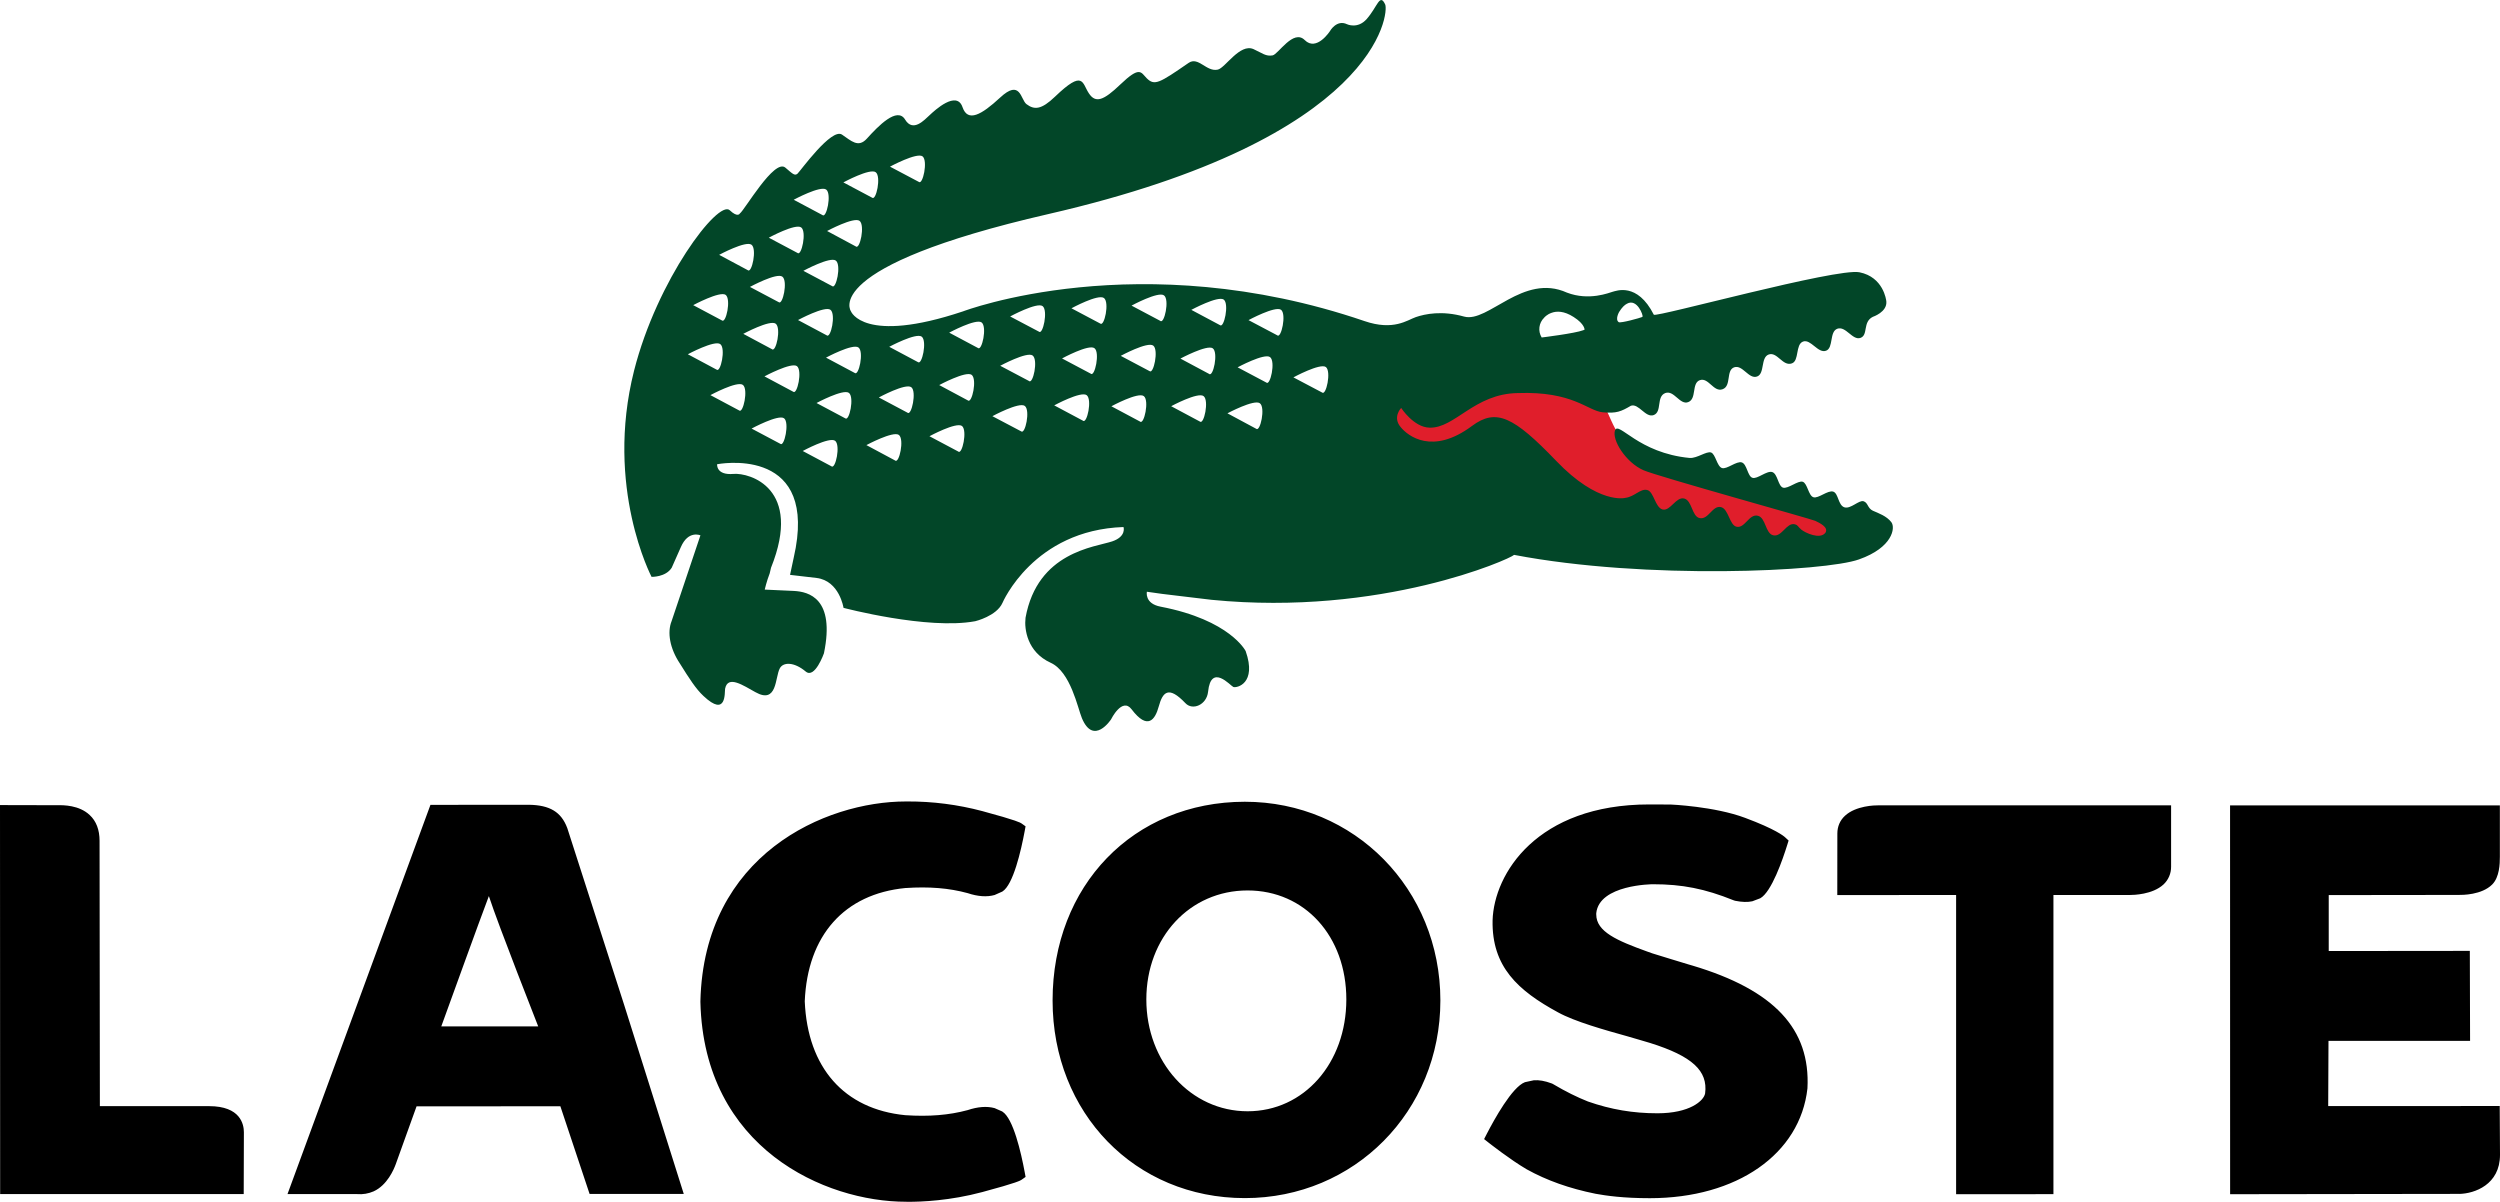 <svg xmlns:xlink="http://www.w3.org/1999/xlink" viewBox="0 0 187.925 90.34" style="shape-rendering:geometricPrecision; text-rendering:geometricPrecision; image-rendering:optimizeQuality; fill-rule:evenodd; clip-rule:evenodd" version="1.1" height="90.496mm" width="188.248mm" xml:space="preserve" xmlns="http://www.w3.org/2000/svg">
 <defs>
  <style type="text/css">
   
    .fil0 {fill:#E01E2B}
    .fil1 {fill:#024628}
    .fil2 {fill:black}
   
  </style>
 </defs>
 <g id="Layer_x0020_1">
  <g id="_722621168">
   <path d="M121.7 32.667c-0.894,-1.19 -1.048,-3.294 -2.86,-3.481 -1.759,-0.475 -3.51,-0.982 -5.285,-1.393l-10.428 1.698 -1.222 5.62 16.862 2.199 4.398 2.933 11.485 1.221 5.377 -1.954c-5.571,-1.798 -11.278,-3.231 -16.694,-5.471 -0.666,-0.306 -1.127,-0.867 -1.634,-1.372z" class="fil0"></path>
   <path d="M142.185 39.266c-0.376,-0.491 -0.983,-0.687 -1.403,-0.876 -0.41,-0.194 -0.351,-0.594 -0.695,-0.711 -0.351,-0.112 -0.966,0.604 -1.444,0.455 -0.477,-0.156 -0.441,-1.048 -0.839,-1.179 -0.409,-0.129 -1.118,0.54 -1.488,0.421 -0.374,-0.108 -0.446,-1.045 -0.807,-1.164 -0.356,-0.109 -1.113,0.557 -1.482,0.443 -0.372,-0.124 -0.395,-1.037 -0.808,-1.172 -0.41,-0.126 -1.13,0.556 -1.488,0.432 -0.369,-0.114 -0.405,-1.024 -0.798,-1.156 -0.397,-0.127 -1.125,0.542 -1.493,0.422 -0.377,-0.122 -0.481,-1.057 -0.824,-1.17 -0.351,-0.107 -1.037,0.444 -1.596,0.413 -3.872,-0.361 -5.353,-2.797 -5.617,-2.077 -0.258,0.706 0.808,2.423 2.147,3.003 1.069,0.464 12.602,3.658 12.905,3.801 0.295,0.146 1.023,0.47 0.764,0.891 -0.401,0.538 -1.528,0.006 -1.815,-0.232 -0.29,-0.241 -0.223,-0.329 -0.496,-0.402 -0.618,-0.146 -0.961,0.98 -1.615,0.829 -0.595,-0.133 -0.552,-1.329 -1.157,-1.469 -0.666,-0.162 -0.969,0.971 -1.603,0.824 -0.527,-0.119 -0.599,-1.337 -1.164,-1.473 -0.649,-0.157 -0.944,0.98 -1.619,0.822 -0.581,-0.136 -0.549,-1.324 -1.157,-1.47 -0.607,-0.144 -1.032,0.958 -1.605,0.828 -0.575,-0.134 -0.66,-1.347 -1.17,-1.468 -0.523,-0.117 -0.935,0.5 -1.638,0.592 0,0 -2.018,0.546 -5.208,-2.787 -3.196,-3.325 -4.507,-3.971 -6.326,-2.617 -2.97,2.212 -4.814,0.75 -5.352,0.092 -0.645,-0.754 0.031,-1.447 0.031,-1.447 0,0 0.943,1.456 2.131,1.482 1.913,0.057 3.356,-2.553 6.635,-2.6 4.154,-0.149 5.237,1.326 6.373,1.444 1.052,0.103 1.403,-0.067 2.13,-0.49l-0.004 0c0.589,-0.209 1.101,0.928 1.718,0.7 0.652,-0.246 0.175,-1.393 0.877,-1.657 0.657,-0.235 1.086,0.918 1.714,0.684 0.661,-0.241 0.24,-1.42 0.875,-1.65 0.653,-0.236 1.035,0.929 1.713,0.68 0.68,-0.243 0.241,-1.409 0.861,-1.644 0.64,-0.234 1.102,0.913 1.73,0.689 0.595,-0.212 0.255,-1.432 0.874,-1.655 0.643,-0.231 1.059,0.919 1.744,0.667 0.564,-0.197 0.253,-1.418 0.837,-1.639 0.583,-0.218 1.125,0.914 1.733,0.687 0.57,-0.21 0.237,-1.424 0.843,-1.651 0.642,-0.232 1.137,0.9 1.744,0.687 0.601,-0.216 0.145,-1.195 0.928,-1.583 0,0 1.085,-0.357 1.016,-1.153 -0.009,-0.134 -0.232,-1.836 -2.019,-2.196 -1.719,-0.345 -15.285,3.407 -15.46,3.191 -1.248,-2.468 -2.848,-1.782 -3.092,-1.727 -0.248,0.064 -1.762,0.708 -3.441,0.064 -3.294,-1.491 -5.924,2.301 -7.728,1.802 -1.662,-0.467 -2.932,-0.198 -3.629,0.039 -0.638,0.221 -1.672,1.051 -3.863,0.298 -16.938,-5.783 -30.177,-0.728 -30.177,-0.728 -7.464,2.494 -8.419,0 -8.419,0 0,0 -2.457,-3.337 14.839,-7.316 24.859,-5.711 25.61,-15.161 25.315,-15.759 -0.408,-0.867 -0.564,0.154 -1.383,1.094 -0.687,0.781 -1.485,0.395 -1.485,0.395 -0.782,-0.375 -1.282,0.518 -1.282,0.518 0,0 -1.006,1.562 -1.896,0.674 -0.855,-0.855 -1.991,1.075 -2.415,1.151 -0.508,0.089 -0.756,-0.159 -1.437,-0.472 -1.021,-0.451 -2.118,1.41 -2.679,1.541 -0.859,0.197 -1.463,-1.013 -2.201,-0.502 -2.209,1.526 -2.557,1.738 -3.152,1.145 -0.439,-0.449 -0.504,-0.936 -1.98,0.477 -1.256,1.204 -1.857,1.43 -2.361,0.664 -0.519,-0.771 -0.385,-1.823 -2.544,0.248 -1.03,0.989 -1.557,1.008 -2.147,0.564 -0.445,-0.334 -0.441,-1.927 -1.989,-0.485 -1.403,1.298 -2.422,1.867 -2.818,0.715 -0.439,-1.295 -2.092,0.238 -2.475,0.6 -0.397,0.36 -1.246,1.315 -1.842,0.33 -0.595,-0.992 -2.021,0.488 -2.869,1.427 -0.654,0.729 -1.183,0.167 -1.873,-0.296 -0.784,-0.538 -3.133,2.74 -3.345,2.936 -0.215,0.187 -0.379,0 -0.916,-0.456 -0.827,-0.701 -3.057,3.194 -3.418,3.448 0,0 -0.152,0.336 -0.761,-0.244 -0.865,-0.823 -5.458,5.223 -7.192,12.064 -2.217,8.77 1.316,15.495 1.316,15.495 0,0 1.061,0.032 1.514,-0.685l0.687 -1.55c0.558,-1.292 1.472,-0.886 1.472,-0.886l-2.166 6.448c-0.342,0.849 -0.136,2.05 0.621,3.186 0.713,1.141 1.204,1.912 1.776,2.443 1.758,1.656 1.578,-0.302 1.624,-0.547 0.206,-1.048 1.367,-0.243 2.279,0.259 1.654,0.928 1.47,-1.122 1.833,-1.79 0.252,-0.479 1.065,-0.5 1.948,0.239 0.686,0.574 1.37,-1.371 1.37,-1.371 0.857,-4.146 -1.158,-4.625 -2.247,-4.687l-2.205 -0.101c0,0 0.145,-0.631 0.375,-1.222l0.098 -0.418c2.405,-5.994 -1.615,-7.151 -2.817,-7.056 -1.327,0.118 -1.234,-0.727 -1.234,-0.727 0,0 7.265,-1.431 5.91,6.274 0,0 -0.267,1.342 -0.428,2.042l1.997 0.233c1.718,0.214 2.023,2.247 2.023,2.247 0,0 6.319,1.671 9.903,1.003 0,0 1.602,-0.382 2.046,-1.379 0,0 2.321,-5.469 9.098,-5.7 0,0 0.238,0.708 -0.845,1.077 -1.297,0.437 -5.623,0.781 -6.522,5.749l0 0.02c-0.098,0.815 0.121,2.551 1.889,3.356 1.507,0.68 2.038,3.423 2.35,4.164 0.878,2.103 2.191,0.093 2.191,0.093 0,0 0.833,-1.698 1.546,-0.756 1.207,1.588 1.768,0.788 2.042,-0.223 0.3,-1.092 0.737,-1.568 2.001,-0.241 0.539,0.576 1.599,0.131 1.704,-0.855 0.224,-2.171 1.69,-0.445 1.899,-0.361 0.251,0.096 1.786,-0.25 0.927,-2.698 0,0 -1.161,-2.333 -6.393,-3.339 -1.227,-0.233 -1.032,-1.122 -1.032,-1.122l1.153 0.162c0.343,0.056 3.386,0.394 3.711,0.445 12.763,1.259 22.448,-3.07 22.739,-3.378 9.914,1.899 23.396,1.252 25.927,0.34 2.544,-0.897 2.734,-2.382 2.442,-2.778zm-20.471 -15.822l0 0c0.207,-0.334 0.403,-0.523 0.583,-0.613 0.77,-0.438 1.26,0.932 1.167,0.982 -0.004,0.003 -0.022,0.008 -0.03,0.011 -0.001,0.002 -0.001,0.007 -0.003,0.009 -0.121,0.058 -1.605,0.479 -1.752,0.383 -0.294,-0.203 0.034,-0.771 0.034,-0.771zm-5.637 0.433l0 0c0,0 0.191,-0.242 0.562,-0.364 0.366,-0.134 0.919,-0.156 1.652,0.316 0.843,0.536 0.821,0.954 0.821,0.954 -0.035,0.016 -0.071,0.03 -0.108,0.042 -0.61,0.237 -3.116,0.544 -3.116,0.544 -0.295,-0.48 -0.216,-1.1 0.189,-1.491zm-46.73 -12.124l0 0c0.421,0.324 0.018,2.193 -0.282,1.918l-2.164 -1.145c0,0 2.015,-1.088 2.446,-0.773zm-3.518 1.194l0 0c0.426,0.317 0.027,2.189 -0.275,1.911l-2.158 -1.147c0.001,0 2.005,-1.089 2.433,-0.764zm-1.218 3.653l0 0c0.427,0.319 0.027,2.195 -0.278,1.925l-2.161 -1.161c0,0 2.01,-1.081 2.439,-0.764zm-2.059 4.906l0 0 -2.163 -1.149c0,0 2.012,-1.09 2.439,-0.769 0.433,0.319 0.019,2.194 -0.275,1.919zm-0.407 3.701l0 0 -2.158 -1.15c0,0 2.008,-1.085 2.436,-0.771 0.428,0.317 0.029,2.184 -0.278,1.921l0.001 0.001zm-0.04 -10.957l0 0c0.429,0.319 0.024,2.183 -0.277,1.918l-2.165 -1.153c0,0 2.016,-1.089 2.442,-0.765zm-1.877 2.848l0 0c0.424,0.318 0.022,2.183 -0.276,1.918l-2.161 -1.149c0,0 2.01,-1.093 2.437,-0.77l0 0zm-3.856 4.469l0 0c0,0 2.016,-1.094 2.438,-0.77 0.43,0.317 0.025,2.186 -0.277,1.915l-2.161 -1.145zm1.656 4.681l0 0 -2.156 -1.154c0,0 2.011,-1.082 2.436,-0.763 0.43,0.318 0.027,2.185 -0.28,1.917zm-1.538 -7.852l0 0c0.426,0.311 0.024,2.183 -0.278,1.913l-2.153 -1.153c0,0 2,-1.082 2.432,-0.76zm-1.944 3.768l0 0c0.428,0.317 0.027,2.197 -0.282,1.92l-2.156 -1.147c0,0 2.011,-1.08 2.438,-0.773zm-2.841 4.465l0 0c0,0 2.011,-1.081 2.437,-0.763 0.431,0.316 0.021,2.19 -0.276,1.918l-2.162 -1.155zm3.855 4.223l0 0 -2.159 -1.151c0,0 2.013,-1.089 2.44,-0.769 0.427,0.321 0.019,2.188 -0.28,1.921l0 -0zm3.096 2.509l0 0 -2.159 -1.146c0,0 2.013,-1.09 2.44,-0.773 0.423,0.314 0.015,2.196 -0.281,1.919zm0.968 -3.916l0 0 -2.16 -1.154c0,0 2.012,-1.081 2.44,-0.771 0.427,0.32 0.022,2.188 -0.279,1.926zm2.873 5.605l0 0 -2.156 -1.149c0,0 2.001,-1.087 2.433,-0.768 0.426,0.321 0.03,2.181 -0.277,1.917zm1.037 -3.607l0 0 -2.157 -1.149c0,0 2.007,-1.081 2.434,-0.762 0.426,0.314 0.029,2.186 -0.277,1.91zm0.715 -3.409l0 0 -2.158 -1.151c0,0 2.008,-1.081 2.44,-0.763 0.428,0.321 0.019,2.182 -0.282,1.914zm3.035 6.58l0 0 -2.158 -1.156c0,0 2.009,-1.079 2.439,-0.766 0.433,0.318 0.023,2.195 -0.281,1.922zm0.935 -3.591l0 0 -2.157 -1.147c0,0 2.011,-1.093 2.439,-0.769 0.421,0.308 0.016,2.184 -0.282,1.916l0.001 0zm0.782 -3.804l0 0 -2.158 -1.15c0,0 2.01,-1.078 2.44,-0.765 0.424,0.32 0.019,2.186 -0.282,1.914l0 0.001zm3.031 6.722l0 0 -2.165 -1.15c0,0 2.012,-1.088 2.444,-0.771 0.423,0.328 0.015,2.198 -0.279,1.921l0 0.001zm0.725 -3.841l0 0 -2.157 -1.155c0,0 2.012,-1.084 2.438,-0.769 0.429,0.323 0.023,2.184 -0.28,1.924l-0.001 0.001zm0.753 -3.944l0 0 -2.159 -1.151c0,0 2.009,-1.083 2.438,-0.767 0.426,0.326 0.023,2.189 -0.28,1.919zm3.248 6.267l0 0 -2.16 -1.139c0,0 2.011,-1.087 2.434,-0.772 0.434,0.317 0.029,2.183 -0.273,1.911zm0.592 -3.784l0 0 -2.164 -1.144c0,0 2.01,-1.085 2.435,-0.773 0.439,0.321 0.027,2.198 -0.272,1.916l0.001 0zm0.749 -3.708l0 0 -2.166 -1.143c0,0 2.016,-1.093 2.439,-0.778 0.427,0.322 0.023,2.198 -0.274,1.921l0 0zm3.307 6.692l0 0 -2.16 -1.151c0,0 2.006,-1.088 2.438,-0.769 0.432,0.321 0.025,2.186 -0.279,1.921l0.001 0zm0.589 -3.533l0 0 -2.161 -1.146c0,0 2.014,-1.096 2.437,-0.769 0.427,0.309 0.024,2.188 -0.276,1.915zm0.711 -3.769l0 0 -2.164 -1.147c0,0 2.012,-1.098 2.444,-0.771 0.427,0.32 0.027,2.184 -0.28,1.918zm2.992 7.368l0 0 -2.155 -1.149c0,0 2.008,-1.091 2.436,-0.765 0.428,0.314 0.022,2.183 -0.281,1.915zm0.713 -3.793l0 0 -2.165 -1.147c0,0 2.016,-1.094 2.444,-0.77 0.423,0.321 0.019,2.186 -0.279,1.916zm0.809 -3.776l0 0 -2.162 -1.147c0,0 2.013,-1.094 2.441,-0.768 0.431,0.316 0.022,2.188 -0.28,1.915l0.001 0zm2.978 7.569l0 0 -2.161 -1.155c0,0 2.009,-1.085 2.436,-0.759 0.427,0.314 0.03,2.182 -0.276,1.914zm0.691 -3.582l0 0 -2.156 -1.153c0,0 2.007,-1.076 2.434,-0.77 0.429,0.323 0.026,2.196 -0.278,1.923zm0.817 -3.667l0 0 -2.154 -1.148c0,0 2.009,-1.084 2.438,-0.771 0.421,0.318 0.017,2.189 -0.284,1.919zm2.722 7.79l0 0 -2.161 -1.161c0,0 2.012,-1.077 2.439,-0.755 0.432,0.311 0.028,2.184 -0.279,1.917l0.001 0zm0.763 -3.474l0 0 -2.159 -1.145c0,0 2.014,-1.086 2.438,-0.768 0.432,0.324 0.015,2.189 -0.279,1.914l0 -0.001zm0.825 -3.549l0 0 -2.165 -1.144c0,0 2.014,-1.088 2.444,-0.777 0.425,0.317 0.015,2.184 -0.279,1.921l0 0.001zm3.367 4.298l0 0 -2.157 -1.138c0,0 2.008,-1.09 2.439,-0.778 0.424,0.322 0.019,2.19 -0.282,1.916z" class="fil1"></path>
   <path d="M42.636 62.232c-0.451,-1.198 -1.308,-1.714 -2.877,-1.737 -0.143,-0.005 -7.402,0.006 -7.402,0.006l-10.746 29.259 5.231 0c0.427,0.036 0.855,-0.035 1.246,-0.207 1.018,-0.464 1.517,-1.644 1.662,-2.046 0,0.01 1.462,-4.077 1.563,-4.344l10.81 -0.004c0.226,0.69 2.196,6.588 2.196,6.588l7.079 0 -4.49 -14.239 -4.271 -13.277zm-2.18 14.921l0 0 -7.285 0.001c0.786,-2.151 2.742,-7.593 3.577,-9.796 0.722,2.222 3.688,9.723 3.708,9.795zm53.118 -16.886l0 0 -0.004 0c-8.373,0.011 -14.447,6.297 -14.447,14.938 0,8.468 6.208,14.856 14.451,14.856 8.239,0 14.699,-6.521 14.699,-14.856 0,-8.378 -6.46,-14.938 -14.699,-14.938zm0.21 23.267l0 0c-4.269,0 -7.614,-3.691 -7.614,-8.407 0,-4.673 3.273,-8.192 7.609,-8.192 4.304,0 7.425,3.443 7.425,8.192 -0.001,4.796 -3.192,8.407 -7.42,8.407zm33.432 -10.953l0 0 -0.275 -0.08c0.008,0.004 -2.723,-0.827 -2.73,-0.835l-0.408 -0.145c-2.23,-0.806 -3.813,-1.481 -3.813,-2.779l0 -0.096c0.221,-2.155 4.223,-2.178 4.261,-2.178 2.206,0 3.902,0.337 6.05,1.201l0.046 0.017 0.092 0.027c0.496,0.1 0.93,0.114 1.282,0.036l0.595 -0.225c0.855,-0.469 1.703,-2.957 2.029,-4.005l0.105 -0.336 -0.261 -0.241c-0.104,-0.099 -0.729,-0.614 -3.005,-1.463 -2.315,-0.868 -5.593,-1.003 -5.593,-1.003l-1.618 -0.007c-8.447,0 -11.672,5.213 -11.775,8.714 -0.07,3.488 1.916,5.284 4.917,6.914 1.256,0.696 3.549,1.336 5.212,1.8 -0.008,-0.007 1.721,0.505 1.721,0.505 3.147,0.989 4.349,2.086 4.126,3.789 -0.101,0.563 -1.165,1.494 -3.58,1.494 -1.838,0 -3.499,-0.282 -5.228,-0.886 -0.831,-0.33 -1.689,-0.756 -2.597,-1.295l-0.044 -0.027 -0.093 -0.04c-0.503,-0.188 -0.952,-0.266 -1.338,-0.233l-0.664 0.143c-0.97,0.363 -2.319,2.825 -2.858,3.866l-0.212 0.412 0.367 0.29c0.065,0.044 1.566,1.237 2.841,1.984 1.501,0.832 3.187,1.434 5.177,1.837 0.803,0.146 2.077,0.331 4.073,0.331 6.545,0 11.3,-3.315 11.848,-8.253 0.238,-4.479 -2.511,-7.402 -8.647,-9.233zm13.994 -12.044l0 0c-0.272,-0.004 -1.701,0.024 -2.521,0.783 -0.378,0.347 -0.575,0.811 -0.575,1.334l-0.005 4.629c0,0 7.897,-0.007 8.932,-0.007l0 22.494 7.316 -0.006 0 -22.487c0.975,-0.001 5.748,-0.001 5.748,-0.001 0.27,0 1.696,-0.03 2.52,-0.786 0.373,-0.344 0.582,-0.831 0.577,-1.338l0 -4.614 -21.99 0zm-125.49 22.612l0 0 -8.213 0c0,-1.079 -0.023,-19.943 -0.023,-19.943 0,-0.828 -0.248,-1.485 -0.746,-1.944 -0.796,-0.747 -1.98,-0.743 -2.422,-0.734l-4.316 -0.01 0.011 29.241 18.309 0 0.013 -4.647c0,-0.595 -0.254,-1.963 -2.613,-1.963zm52.348 -16.396l0 0c1.774,-0.118 3.267,0 4.676,0.385 0.756,0.253 1.439,0.303 2.018,0.14l0.584 -0.26c0.819,-0.504 1.405,-3.075 1.682,-4.556l0.063 -0.347 -0.299 -0.215c-0.075,-0.054 -0.307,-0.217 -2.958,-0.932 -1.835,-0.487 -3.725,-0.73 -5.623,-0.723l-0.117 0.001c-6.059,0 -15.184,3.999 -15.445,15.012l0 0.063c0.261,11.016 9.387,15.014 15.45,15.014l0.113 0.004c1.059,0.005 3.205,-0.082 5.623,-0.731 2.652,-0.71 2.884,-0.874 2.961,-0.93l0.296 -0.21 -0.064 -0.349c-0.276,-1.489 -0.863,-4.054 -1.682,-4.562l0 -0.004 -0.582 -0.256c-0.58,-0.158 -1.264,-0.107 -2.031,0.151 -1.401,0.377 -2.893,0.499 -4.687,0.38 -4.589,-0.449 -7.345,-3.572 -7.553,-8.564 0.207,-4.944 2.964,-8.067 7.574,-8.512l0.001 0zm116.808 22.993l0 0c1.129,-0.025 3.049,-0.691 3.049,-2.937l-0.021 -3.67 -12.893 0.006c0,0 0.022,-4.206 0.022,-4.903l10.643 0 -0.019 -6.764c0,0 -9.551,0.011 -10.606,0.011 -0.003,-0.8 0,-3.4 0,-4.205 1.055,0 9.77,-0.012 9.77,-0.012 0.268,0.004 1.728,0.006 2.517,-0.783 0.551,-0.553 0.577,-1.56 0.577,-2.084l0 -3.862 -20.281 0 0.004 29.226 17.238 -0.024z" class="fil2"></path>
  </g>
 </g>
</svg>
